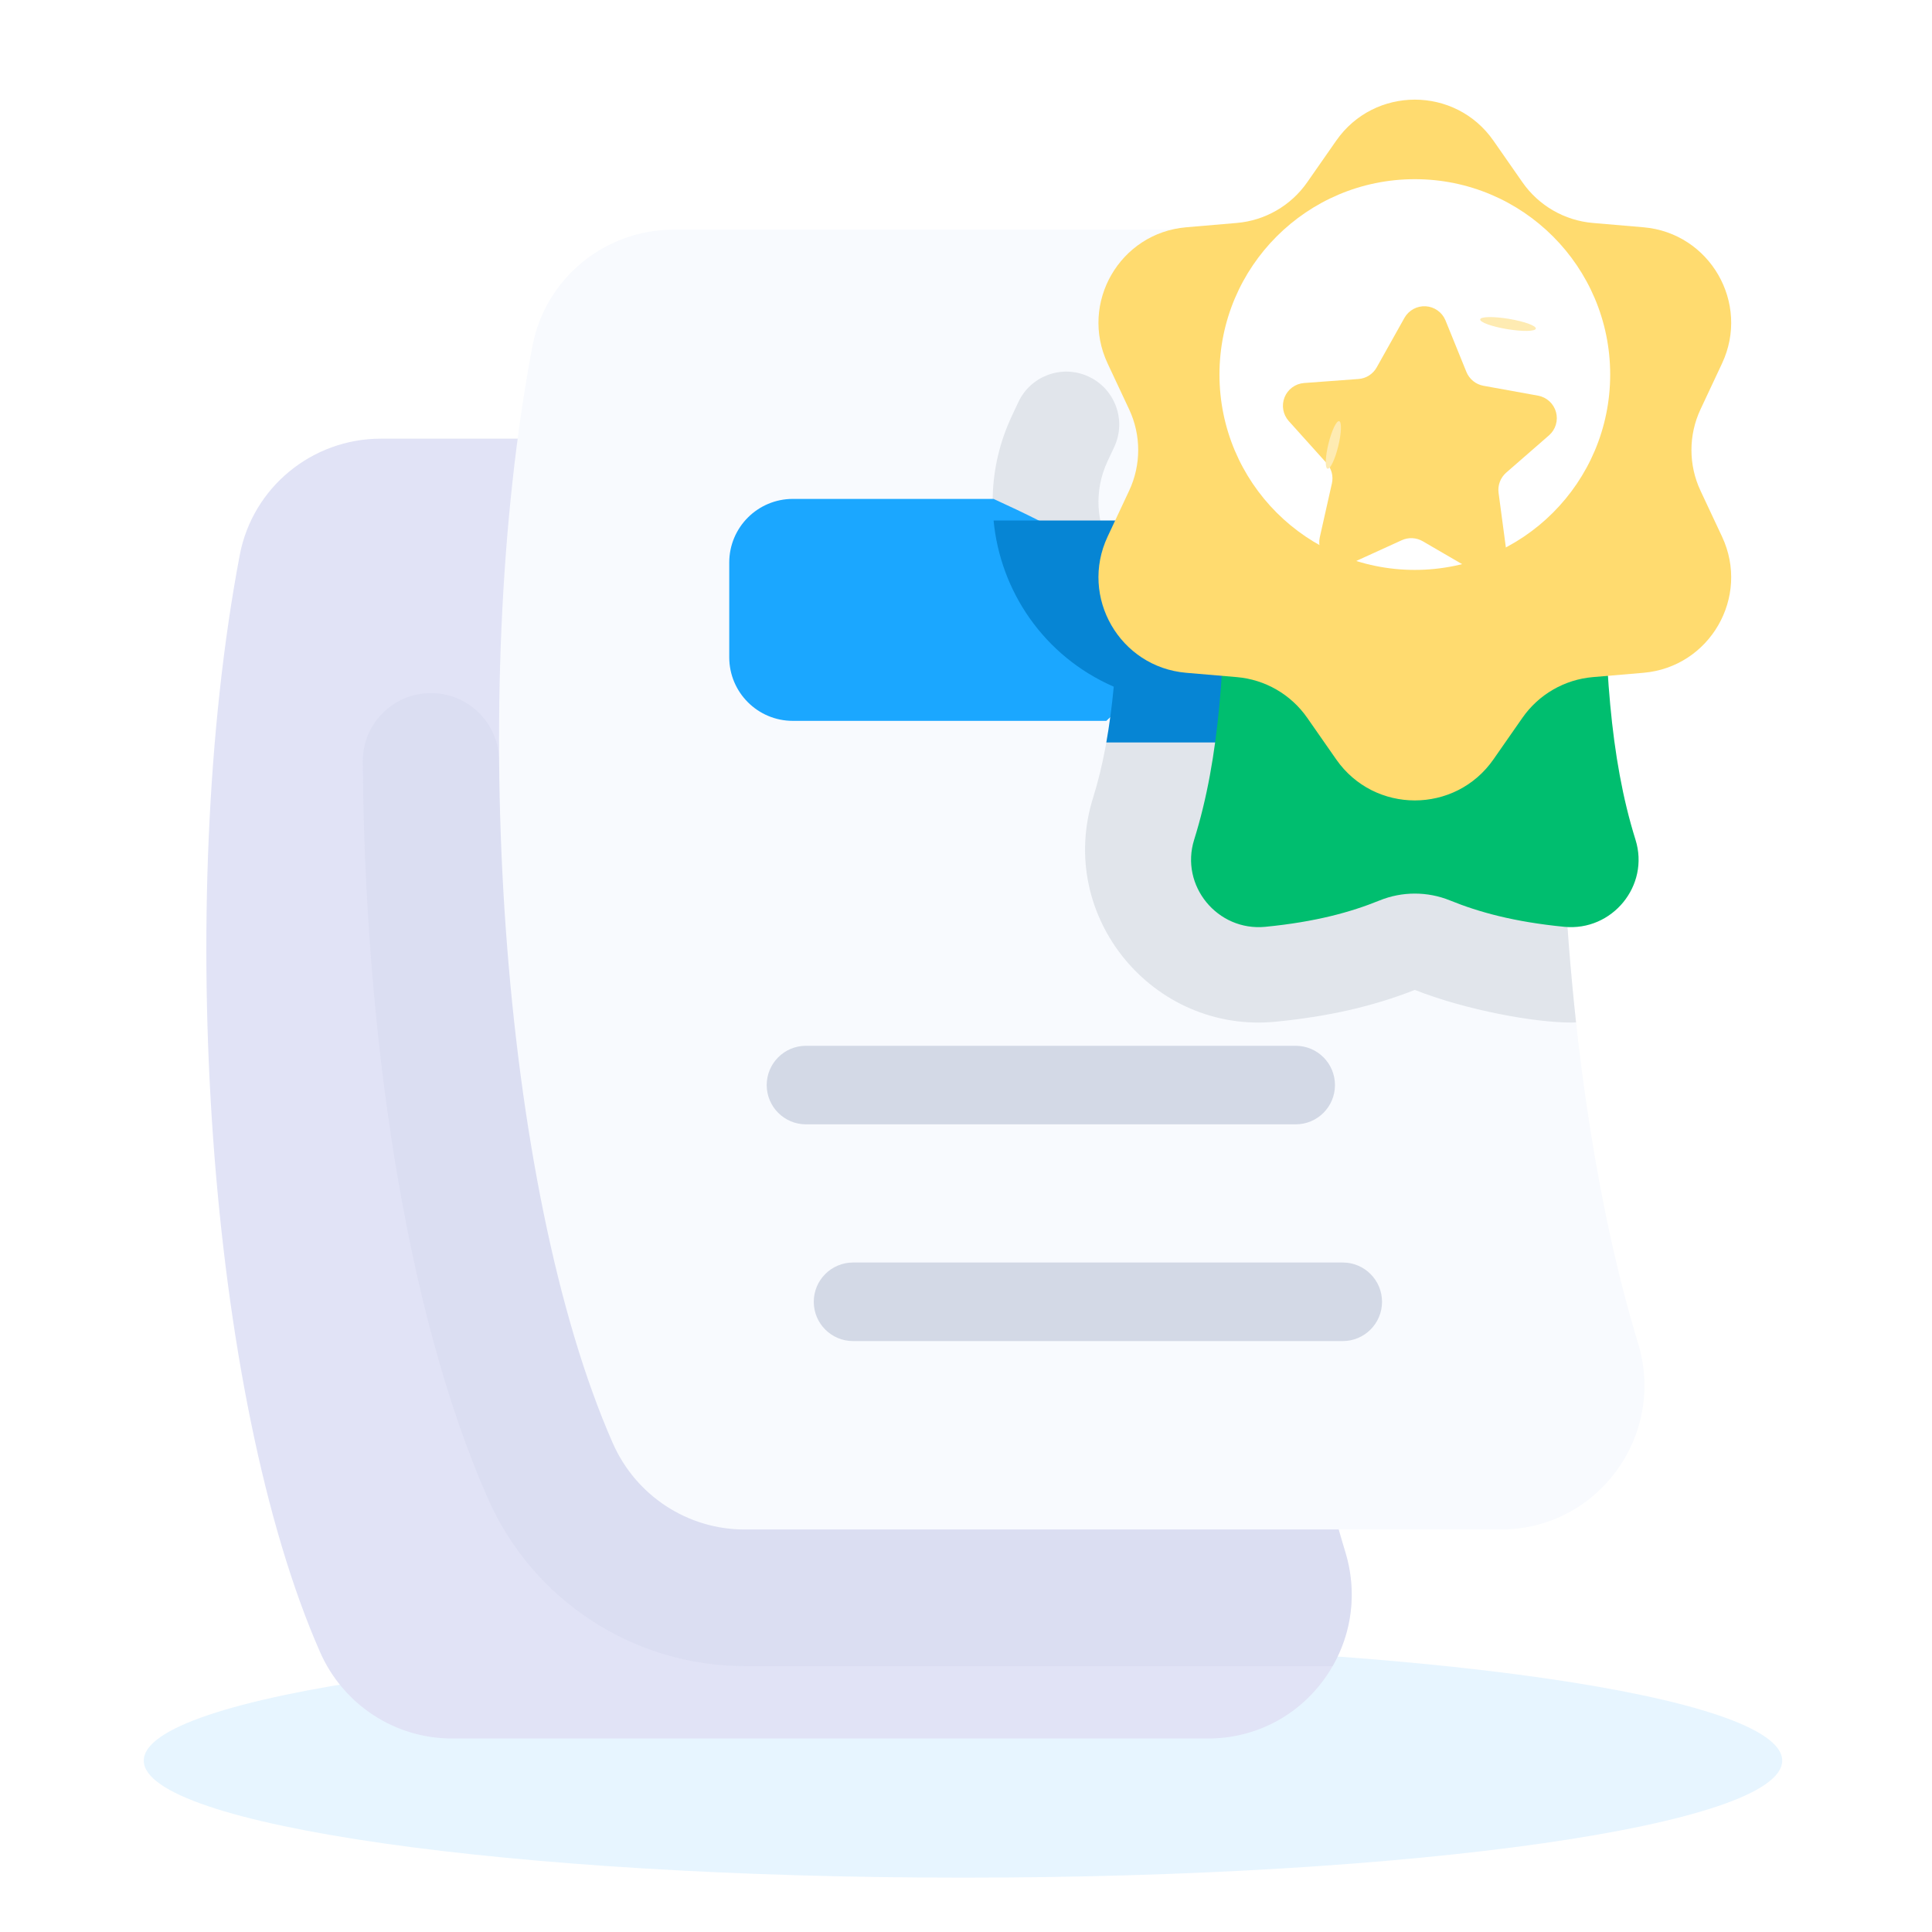 <?xml version="1.0" encoding="UTF-8"?> <svg xmlns="http://www.w3.org/2000/svg" width="320" height="320" viewBox="0 0 320 320" fill="none"><path d="M159.5 311C234.438 311 295.188 302.322 295.188 291.616C295.188 280.911 234.438 272.232 159.5 272.232C84.562 272.232 23.812 280.911 23.812 291.616C23.812 302.322 84.562 311 159.5 311Z" fill="#C4E7FF" fill-opacity="0.4"></path><path d="M222.829 257.066C209.912 214.699 206.34 149.972 214.161 100.146C216.428 85.703 205.256 72.656 190.635 72.656H63.092C51.684 72.656 41.831 80.735 39.708 91.943C28.807 149.497 34.42 231.419 53.023 273.661C56.841 282.329 65.384 287.949 74.855 287.949H200.088C216.139 287.949 227.51 272.42 222.829 257.066Z" fill="#E1E3F6"></path><path d="M222.829 257.066C221.11 251.426 219.558 245.388 218.175 239.045C218.175 239.045 115.019 206.446 82.674 126.041C82.624 119.743 77.476 114.683 71.178 114.798C65.007 114.912 60.051 119.96 60.093 126.132C60.39 170.294 66.915 216.643 80.796 248.163C88.232 265.047 104.929 275.957 123.335 275.957H220.733C223.857 270.496 224.872 263.765 222.829 257.066Z" fill="#C3CCE2" fill-opacity="0.2"></path><path d="M271.309 222.449C258.392 180.082 254.819 115.356 262.64 65.53C264.907 51.086 253.735 38.04 239.115 38.04H111.572C100.163 38.04 90.311 46.118 88.188 57.327C77.286 114.88 82.9 196.803 101.503 239.045C105.321 247.713 113.864 253.333 123.335 253.333H248.568C264.619 253.333 275.99 237.804 271.309 222.449Z" fill="#F8FAFE"></path><path d="M180.15 62.301C175.792 60.377 170.696 62.286 168.673 66.6L167.578 68.936C159.63 85.887 167.167 106.187 184.473 113.739C183.774 121.059 182.661 126.98 181.055 132.108C174.88 151.834 191.007 171.218 211.295 169.225C220.052 168.366 227.399 166.69 234.339 163.96C242.917 167.333 254.168 169.364 260.218 169.364C260.496 169.364 260.769 169.347 261.045 169.339C257.301 135.116 257.655 97.295 262.641 65.53C264.102 56.219 259.974 47.494 252.942 42.466L196.475 98.933C185.47 97.993 178.765 86.381 183.454 76.38L184.549 74.044C186.638 69.589 184.652 64.287 180.15 62.301Z" fill="#BFC7CF" fill-opacity="0.4"></path><g filter="url(#filter0_i_164_7209)"><path d="M164.57 86.208H131.321C125.503 86.208 120.786 90.925 120.786 96.743V112.437C120.786 118.255 125.503 122.971 131.321 122.971H183.243C201.982 105.916 185.858 95.949 164.57 86.208Z" fill="#1BA7FF"></path></g><path d="M164.57 86.208C165.668 97.881 172.871 108.676 184.473 113.738C184.153 117.091 183.745 120.147 183.244 122.971H213.357C219.175 122.971 223.891 118.254 223.891 112.436V96.742C223.891 90.924 219.175 86.208 213.357 86.208L164.57 86.208Z" fill="#0685D4"></path><path d="M214.608 186.226H133.496C129.903 186.226 126.991 183.314 126.991 179.721C126.991 176.128 129.903 173.216 133.496 173.216H214.608C218.201 173.216 221.113 176.128 221.113 179.721C221.113 183.314 218.201 186.226 214.608 186.226Z" fill="#D3D9E6"></path><path d="M222.403 222.123H141.291C137.698 222.123 134.786 219.211 134.786 215.618C134.786 212.025 137.698 209.113 141.291 209.113H222.403C225.996 209.113 228.908 212.025 228.908 215.618C228.908 219.211 225.996 222.123 222.403 222.123Z" fill="#D3D9E6"></path><g filter="url(#filter1_ii_164_7209)"><path d="M265.716 87.778C265.716 107.843 266.617 123.701 270.89 137.347C273.272 144.956 267.031 152.552 259.096 151.774C250.751 150.955 244.926 149.338 240.181 147.411C236.441 145.892 232.238 145.892 228.498 147.411C223.753 149.338 217.928 150.955 209.583 151.774C201.648 152.552 195.407 144.956 197.789 137.347C202.062 123.701 202.963 107.843 202.963 87.778H265.716Z" fill="#00BE6F"></path></g><g filter="url(#filter2_ii_164_7209)"><path d="M247.36 10.796L252.163 17.687C254.859 21.555 259.136 24.024 263.834 24.425L272.203 25.14C283.208 26.079 289.913 37.692 285.224 47.692L281.657 55.298C279.656 59.566 279.656 64.505 281.657 68.774L285.224 76.379C289.913 86.379 283.208 97.992 272.203 98.932L263.834 99.646C259.136 100.047 254.859 102.516 252.163 106.385L247.36 113.276C241.044 122.337 227.634 122.337 221.318 113.276L216.514 106.385C213.818 102.516 209.542 100.047 204.844 99.646L196.474 98.932C185.469 97.992 178.765 86.38 183.454 76.379L187.02 68.774C189.022 64.504 189.022 59.566 187.02 55.298L183.454 47.692C178.765 37.692 185.47 26.079 196.474 25.14L204.844 24.425C209.542 24.024 213.818 21.555 216.514 17.687L221.318 10.796C227.635 1.735 241.044 1.735 247.36 10.796Z" fill="#FFDB6F"></path></g><path d="M234.339 94.394C252.21 94.394 266.697 79.907 266.697 62.036C266.697 44.165 252.21 29.678 234.339 29.678C216.469 29.678 201.982 44.165 201.982 62.036C201.982 79.907 216.469 94.394 234.339 94.394Z" fill="white"></path><g filter="url(#filter3_ii_164_7209)"><path d="M223.834 80.775L232.19 76.967C232.738 76.719 233.337 76.605 233.938 76.635C234.539 76.665 235.125 76.838 235.645 77.139L243.781 81.869C244.392 82.217 245.087 82.388 245.789 82.364C246.491 82.339 247.172 82.119 247.756 81.729C248.341 81.339 248.805 80.794 249.097 80.155C249.389 79.517 249.498 78.809 249.411 78.112L248.211 69.123C248.13 68.505 248.203 67.878 248.422 67.295C248.642 66.713 249.002 66.193 249.471 65.783L256.587 59.583C257.115 59.113 257.502 58.505 257.703 57.827C257.903 57.149 257.91 56.429 257.722 55.747C257.535 55.066 257.16 54.45 256.64 53.971C256.12 53.492 255.477 53.168 254.782 53.035L245.7 51.391C245.075 51.276 244.49 51.006 243.998 50.605C243.506 50.205 243.122 49.687 242.882 49.099L239.411 40.545C239.139 39.893 238.69 39.33 238.114 38.92C237.538 38.51 236.859 38.269 236.154 38.225C235.448 38.181 234.745 38.335 234.122 38.67C233.5 39.006 232.984 39.509 232.633 40.122L228.02 48.354C227.716 48.897 227.282 49.356 226.757 49.69C226.233 50.025 225.633 50.224 225.012 50.269L215.965 50.939C215.265 50.997 214.595 51.248 214.03 51.665C213.465 52.082 213.027 52.648 212.765 53.3C212.504 53.951 212.428 54.663 212.548 55.355C212.668 56.047 212.977 56.691 213.443 57.218L219.734 64.214C220.134 64.659 220.422 65.194 220.574 65.773C220.726 66.352 220.738 66.959 220.608 67.544L218.595 76.505C218.444 77.19 218.487 77.902 218.717 78.564C218.948 79.225 219.357 79.81 219.9 80.252C220.443 80.695 221.098 80.978 221.793 81.07C222.487 81.162 223.194 81.06 223.834 80.775Z" fill="#FFDB6F"></path></g><path d="M221.807 69.761C221.358 69.652 220.565 71.324 220.035 73.497C219.504 75.669 219.438 77.519 219.887 77.629C220.335 77.738 221.129 76.066 221.659 73.893C222.189 71.721 222.255 69.871 221.807 69.761Z" fill="#FEEBB2"></path><path d="M249.914 52.812C247.369 52.389 245.243 52.428 245.164 52.898C245.086 53.368 247.086 54.093 249.631 54.516C252.177 54.938 254.303 54.9 254.381 54.43C254.46 53.959 252.46 53.235 249.914 52.812Z" fill="#FEEBB2"></path><defs><filter id="filter0_i_164_7209" x="120.786" y="82.636" width="70.718" height="40.336" filterUnits="userSpaceOnUse" color-interpolation-filters="sRGB"><feFlood flood-opacity="0" result="BackgroundImageFix"></feFlood><feBlend mode="normal" in="SourceGraphic" in2="BackgroundImageFix" result="shape"></feBlend><feColorMatrix in="SourceAlpha" type="matrix" values="0 0 0 0 0 0 0 0 0 0 0 0 0 0 0 0 0 0 127 0" result="hardAlpha"></feColorMatrix><feOffset dy="-3.573"></feOffset><feGaussianBlur stdDeviation="5.359"></feGaussianBlur><feComposite in2="hardAlpha" operator="arithmetic" k2="-1" k3="1"></feComposite><feColorMatrix type="matrix" values="0 0 0 0 0 0 0 0 0 0 0 0 0 0 0 0 0 0 0.18 0"></feColorMatrix><feBlend mode="normal" in2="shape" result="effect1_innerShadow_164_7209"></feBlend></filter><filter id="filter1_ii_164_7209" x="197.275" y="86.043" width="74.128" height="69.255" filterUnits="userSpaceOnUse" color-interpolation-filters="sRGB"><feFlood flood-opacity="0" result="BackgroundImageFix"></feFlood><feBlend mode="normal" in="SourceGraphic" in2="BackgroundImageFix" result="shape"></feBlend><feColorMatrix in="SourceAlpha" type="matrix" values="0 0 0 0 0 0 0 0 0 0 0 0 0 0 0 0 0 0 127 0" result="hardAlpha"></feColorMatrix><feOffset dy="3.47"></feOffset><feGaussianBlur stdDeviation="4.337"></feGaussianBlur><feComposite in2="hardAlpha" operator="arithmetic" k2="-1" k3="1"></feComposite><feColorMatrix type="matrix" values="0 0 0 0 1 0 0 0 0 1 0 0 0 0 1 0 0 0 0.23 0"></feColorMatrix><feBlend mode="normal" in2="shape" result="effect1_innerShadow_164_7209"></feBlend><feColorMatrix in="SourceAlpha" type="matrix" values="0 0 0 0 0 0 0 0 0 0 0 0 0 0 0 0 0 0 127 0" result="hardAlpha"></feColorMatrix><feOffset dy="-1.735"></feOffset><feGaussianBlur stdDeviation="2.602"></feGaussianBlur><feComposite in2="hardAlpha" operator="arithmetic" k2="-1" k3="1"></feComposite><feColorMatrix type="matrix" values="0 0 0 0 0 0 0 0 0 0 0 0 0 0 0 0 0 0 0.15 0"></feColorMatrix><feBlend mode="normal" in2="effect1_innerShadow_164_7209" result="effect2_innerShadow_164_7209"></feBlend></filter><filter id="filter2_ii_164_7209" x="181.938" y="2.214" width="104.802" height="125.003" filterUnits="userSpaceOnUse" color-interpolation-filters="sRGB"><feFlood flood-opacity="0" result="BackgroundImageFix"></feFlood><feBlend mode="normal" in="SourceGraphic" in2="BackgroundImageFix" result="shape"></feBlend><feColorMatrix in="SourceAlpha" type="matrix" values="0 0 0 0 0 0 0 0 0 0 0 0 0 0 0 0 0 0 127 0" result="hardAlpha"></feColorMatrix><feOffset dy="14.29"></feOffset><feGaussianBlur stdDeviation="3.573"></feGaussianBlur><feComposite in2="hardAlpha" operator="arithmetic" k2="-1" k3="1"></feComposite><feColorMatrix type="matrix" values="0 0 0 0 1 0 0 0 0 1 0 0 0 0 1 0 0 0 0.15 0"></feColorMatrix><feBlend mode="normal" in2="shape" result="effect1_innerShadow_164_7209"></feBlend><feColorMatrix in="SourceAlpha" type="matrix" values="0 0 0 0 0 0 0 0 0 0 0 0 0 0 0 0 0 0 127 0" result="hardAlpha"></feColorMatrix><feOffset dy="-1.786"></feOffset><feGaussianBlur stdDeviation="2.679"></feGaussianBlur><feComposite in2="hardAlpha" operator="arithmetic" k2="-1" k3="1"></feComposite><feColorMatrix type="matrix" values="0 0 0 0 0.815 0 0 0 0 0.621 0 0 0 0 0.087 0 0 0 0.7 0"></feColorMatrix><feBlend mode="normal" in2="effect1_innerShadow_164_7209" result="effect2_innerShadow_164_7209"></feBlend></filter><filter id="filter3_ii_164_7209" x="212.493" y="36.431" width="45.366" height="53.08" filterUnits="userSpaceOnUse" color-interpolation-filters="sRGB"><feFlood flood-opacity="0" result="BackgroundImageFix"></feFlood><feBlend mode="normal" in="SourceGraphic" in2="BackgroundImageFix" result="shape"></feBlend><feColorMatrix in="SourceAlpha" type="matrix" values="0 0 0 0 0 0 0 0 0 0 0 0 0 0 0 0 0 0 127 0" result="hardAlpha"></feColorMatrix><feOffset dy="14.29"></feOffset><feGaussianBlur stdDeviation="3.573"></feGaussianBlur><feComposite in2="hardAlpha" operator="arithmetic" k2="-1" k3="1"></feComposite><feColorMatrix type="matrix" values="0 0 0 0 1 0 0 0 0 1 0 0 0 0 1 0 0 0 0.15 0"></feColorMatrix><feBlend mode="normal" in2="shape" result="effect1_innerShadow_164_7209"></feBlend><feColorMatrix in="SourceAlpha" type="matrix" values="0 0 0 0 0 0 0 0 0 0 0 0 0 0 0 0 0 0 127 0" result="hardAlpha"></feColorMatrix><feOffset dy="-1.786"></feOffset><feGaussianBlur stdDeviation="2.679"></feGaussianBlur><feComposite in2="hardAlpha" operator="arithmetic" k2="-1" k3="1"></feComposite><feColorMatrix type="matrix" values="0 0 0 0 0.815 0 0 0 0 0.621 0 0 0 0 0.087 0 0 0 0.7 0"></feColorMatrix><feBlend mode="normal" in2="effect1_innerShadow_164_7209" result="effect2_innerShadow_164_7209"></feBlend></filter></defs></svg> 